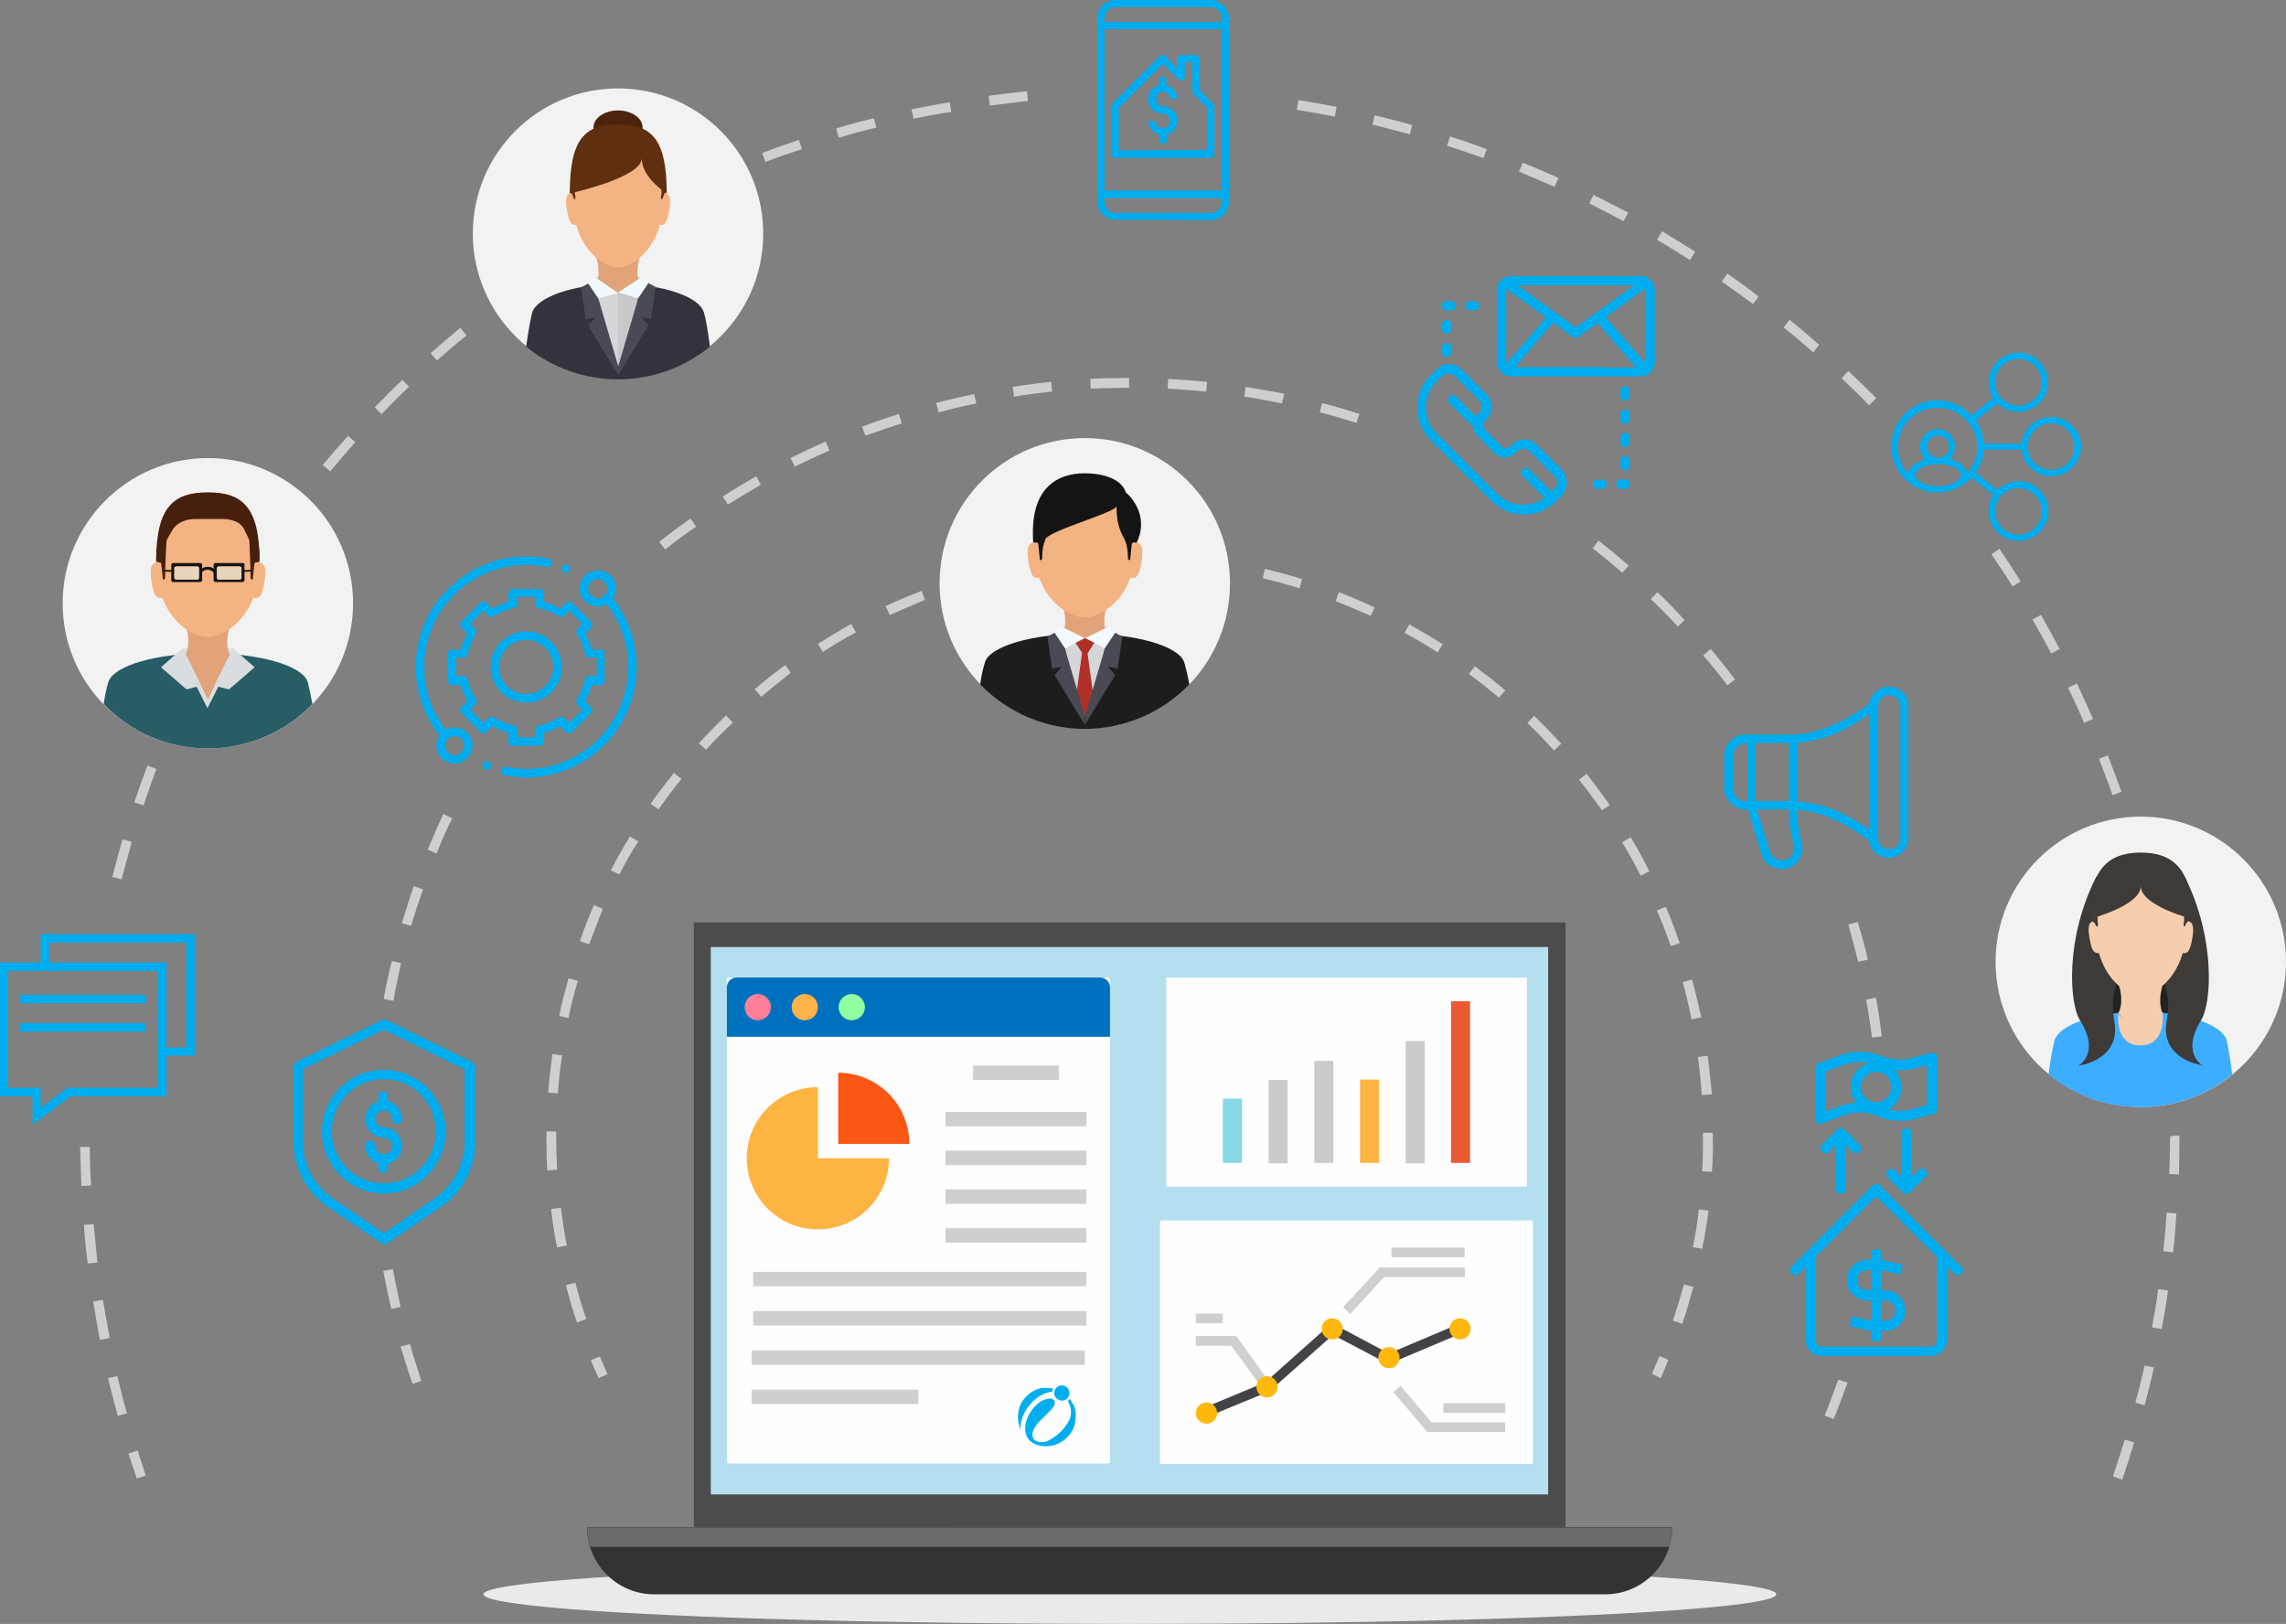<?xml version="1.0" encoding="utf-8"?>
<!-- Generator: Adobe Illustrator 24.0.2, SVG Export Plug-In . SVG Version: 6.00 Build 0)  -->
<svg version="1.1" id="Layer_1" xmlns="http://www.w3.org/2000/svg" xmlns:xlink="http://www.w3.org/1999/xlink" x="0px" y="0px"
	 viewBox="0 0 540 383.6" style="enable-background:new 0 0 540 383.6;" xml:space="preserve">
<rect x="0" y="0" width="540" height="383.6" fill="#808080" stroke="none"/>
<style type="text/css">
	.st0{fill:#EAEAEA;}
	.st1{fill:#333333;}
	.st2{fill:#CFCFCF;}
	.st3{fill:#4C4C4C;}
	.st4{fill:#B3DFEF;}
	.st5{fill:#6B6B6B;}
	.st6{fill:#FFFEFF;}
	.st7{fill:#0071BE;}
	.st8{fill:#FF8097;}
	.st9{fill:#FFB34A;}
	.st10{fill:#90FFA0;}
	.st11{fill:#FDB442;}
	.st12{fill:#FA5614;}
	.st13{fill:#88D7E5;}
	.st14{fill:#CBCBCB;}
	.st15{fill:#EA5A32;}
	.st16{fill:#444246;}
	.st17{fill:#FFB80B;}
	.st18{fill:#00AEEF;}
	.st19{fill:#F2F2F2;}
	.st20{fill:#232221;}
	.st21{fill:#3DADFF;}
	.st22{fill:#F6CEAE;}
	.st23{fill:#3D3A38;}
	.st24{fill:#1D1D1E;}
	.st25{fill:#D4D6D8;}
	.st26{fill:#E2A379;}
	.st27{fill:#F3FAFF;}
	.st28{fill:#B03028;}
	.st29{fill:#4A4A54;}
	.st30{fill:#F4B382;}
	.st31{fill:#141414;}
	.st32{fill:#33333B;}
	.st33{fill:#7F3E09;}
	.st34{fill:#4C230C;}
	.st35{fill:#602F0F;}
	.st36{fill:#C7C8C9;}
	.st37{fill:#295D66;}
	.st38{fill:#DADDE0;}
	.st39{fill:#DEE0E2;}
	.st40{fill:#47200D;}
	.st41{fill:#191919;}
	.st42{fill:#E8D3BB;}
	.st43{fill:#FFFFFF;}
</style>
<ellipse id="Ellipse_303" class="st0" cx="266.9" cy="376.6" rx="152.7" ry="7"/>
<path class="st1" d="M379.2,376.6H154.5c-8.7,0-15.8-7.1-15.8-15.8v0H395v0C395,369.6,387.9,376.6,379.2,376.6z"/>
<g id="Group_533" transform="translate(753.09 476.984)">
	<g id="Group_530" transform="translate(261.122 186.033)">
		<path id="Path_1620" class="st2" d="M-621.9-337.5l-2.1-1c0.6-1.4,1.2-2.8,1.8-4.2l2.1,0.9C-620.7-340.3-621.3-338.9-621.9-337.5z
			"/>
	</g>
	<g id="Group_531">
		<path id="Path_1621" class="st2" d="M-355.7-164.3l-2.2-0.7c0.9-2.8,1.8-5.7,2.6-8.6l2.2,0.6
			C-353.9-170.1-354.7-167.1-355.7-164.3z M-616.8-164.6c-1-2.9-1.9-5.9-2.6-8.8l2.2-0.6c0.8,2.9,1.6,5.8,2.6,8.6L-616.8-164.6z
			 M-351-182l-2.2-0.4c0.6-2.9,1.1-5.9,1.4-8.9l2.3,0.3C-349.9-188-350.4-185-351-182L-351-182z M-621.5-182.3c-0.6-3-1.1-6-1.4-9.1
			l2.3-0.3c0.4,3,0.8,6,1.4,8.9L-621.5-182.3z M-348.7-200.2l-2.3-0.1c0.2-2.7,0.2-5.5,0.2-8.3v-0.8h2.3v0.8
			C-348.4-205.8-348.5-202.9-348.7-200.2L-348.7-200.2z M-623.8-200.5c-0.2-2.6-0.2-5.3-0.2-8v-1.2l2.3,0v1.1c0,2.6,0.1,5.3,0.2,7.9
			L-623.8-200.5z M-351.1-218.3c-0.2-3-0.5-6-0.9-9l2.3-0.3c0.4,3,0.7,6.1,1,9.1L-351.1-218.3z M-621.3-218.7l-2.3-0.2
			c0.2-3,0.6-6.1,1-9.1l2.3,0.3C-620.8-224.7-621.1-221.6-621.3-218.7L-621.3-218.7z M-353.5-236.2c-0.6-2.9-1.3-5.9-2.1-8.8
			l2.2-0.6c0.8,2.9,1.5,5.9,2.2,8.9L-353.5-236.2z M-618.8-236.5l-2.2-0.5c0.6-3,1.4-6,2.2-8.9l2.2,0.6
			C-617.5-242.4-618.2-239.4-618.8-236.5L-618.8-236.5z M-358.4-253.5c-1-2.8-2.1-5.7-3.3-8.4l2.1-0.9c1.2,2.8,2.3,5.7,3.3,8.6
			L-358.4-253.5z M-613.9-253.9l-2.2-0.8c1-2.9,2.1-5.7,3.3-8.5l2.1,0.9C-611.8-259.5-612.9-256.7-613.9-253.9L-613.9-253.9z
			 M-365.5-270.1c-1.4-2.7-2.8-5.3-4.4-7.9l2-1.2c1.6,2.6,3.1,5.3,4.4,8L-365.5-270.1z M-606.8-270.4l-2-1c1.4-2.7,2.9-5.4,4.5-8
			l2,1.2C-604-275.7-605.4-273.1-606.8-270.4L-606.8-270.4z M-374.7-285.6c-1.7-2.4-3.5-4.9-5.4-7.2l1.8-1.4
			c1.9,2.4,3.7,4.9,5.5,7.4L-374.7-285.6z M-597.5-285.8l-1.9-1.3c1.7-2.5,3.6-4.9,5.5-7.3l1.8,1.4
			C-594-290.7-595.8-288.3-597.5-285.8L-597.5-285.8z M-386-299.7c-2-2.2-4.1-4.4-6.3-6.5l1.6-1.7c2.2,2.1,4.3,4.3,6.4,6.6
			L-386-299.7z M-586.3-299.9l-1.7-1.5c2-2.2,4.2-4.4,6.4-6.6l1.6,1.7C-582.1-304.3-584.3-302.1-586.3-299.9z M-399-312.2
			c-2.3-1.9-4.7-3.8-7.1-5.6l1.4-1.8c2.4,1.8,4.9,3.7,7.2,5.7L-399-312.2z M-573.3-312.4l-1.5-1.8c2.3-2,4.8-3.9,7.2-5.7l1.3,1.8
			C-568.6-316.2-571-314.3-573.3-312.4L-573.3-312.4z M-413.5-322.9c-2.5-1.6-5.2-3.2-7.8-4.6l1.1-2c2.6,1.5,5.3,3,7.9,4.7
			L-413.5-322.9z M-558.7-323l-1.2-1.9c2.6-1.6,5.2-3.2,7.9-4.7l1.1,2C-553.6-326.2-556.2-324.6-558.7-323L-558.7-323z
			 M-429.3-331.5c-2.7-1.2-5.5-2.4-8.3-3.5l0.8-2.1c2.8,1.1,5.7,2.3,8.4,3.6L-429.3-331.5z M-542.9-331.7l-1-2.1
			c2.8-1.3,5.6-2.5,8.5-3.6l0.8,2.1C-537.4-334.1-540.2-332.9-542.9-331.7L-542.9-331.7z M-446.1-338c-2.9-0.9-5.8-1.7-8.7-2.4
			l0.5-2.2c3,0.7,5.9,1.5,8.8,2.4L-446.1-338z"/>
	</g>
	<g id="Group_532" transform="translate(10.507 186.028)">
		<path id="Path_1622" class="st2" d="M-622.2-337.5c-0.6-1.4-1.3-2.8-1.8-4.2l2.1-0.9c0.6,1.4,1.2,2.8,1.8,4.2L-622.2-337.5z"/>
	</g>
</g>
<g id="Group_534" transform="translate(714.532 431.896)">
	<path id="Path_1623" class="st2" d="M-281.4-96.7l-2.1-0.8c1.1-2.8,2.2-5.7,3.2-8.5l2.2,0.7C-279.2-102.4-280.2-99.5-281.4-96.7z
		 M-617.1-105c-1-2.9-1.9-5.8-2.8-8.8l2.2-0.6c0.8,2.9,1.8,5.8,2.7,8.7L-617.1-105z M-622.1-122.7c-0.7-2.9-1.3-6-1.9-9l2.3-0.4
		c0.5,3,1.2,6,1.8,8.9L-622.1-122.7z M-272.3-186.8c-0.4-3-0.9-6-1.4-9l2.3-0.4c0.6,3,1,6.1,1.4,9.1L-272.3-186.8z M-621.6-195.5
		l-2.3-0.4c0.5-3,1.2-6,1.9-9l2.2,0.5C-620.4-201.5-621.1-198.5-621.6-195.5z M-275.6-204.7c-0.7-2.9-1.5-5.9-2.3-8.8l2.2-0.6
		c0.9,2.9,1.7,5.9,2.4,8.9L-275.6-204.7z M-617.4-213.2l-2.2-0.6c0.9-2.9,1.8-5.9,2.8-8.8l2.2,0.8C-615.6-219-616.6-216-617.4-213.2
		L-617.4-213.2z M-611.4-230.3l-2.1-0.9c1.2-2.8,2.4-5.7,3.7-8.4l2.1,1C-609.1-235.9-610.3-233.1-611.4-230.3L-611.4-230.3z
		 M-306.5-270c-1.8-2.4-3.7-4.8-5.7-7.1l1.8-1.5c2,2.4,3.9,4.8,5.7,7.2L-306.5-270z M-318.2-283.9c-2-2.2-4.2-4.4-6.4-6.5l1.6-1.6
		c2.2,2.1,4.4,4.3,6.4,6.6L-318.2-283.9z M-331.3-296.6c-2.3-2-4.6-3.9-7-5.8l1.4-1.8c2.4,1.9,4.8,3.9,7.1,5.9L-331.3-296.6z
		 M-557.4-302.1l-1.4-1.8c2.4-1.9,4.9-3.8,7.4-5.5l1.3,1.9C-552.6-305.8-555-304-557.4-302.1L-557.4-302.1z M-542.6-312.7l-1.2-1.9
		c2.6-1.7,5.3-3.3,7.9-4.8l1.1,2C-537.4-315.9-540-314.3-542.6-312.7z M-526.8-321.7l-1-2c2.8-1.4,5.6-2.7,8.3-3.9l0.9,2.1
		C-521.3-324.3-524-323-526.8-321.7L-526.8-321.7z M-510.1-329l-0.8-2.1c2.9-1.1,5.8-2.1,8.7-3l0.7,2.2
		C-504.3-331-507.2-330-510.1-329L-510.1-329z M-394.1-332c-2.9-0.9-5.8-1.8-8.7-2.5l0.6-2.2c3,0.8,5.9,1.6,8.8,2.6L-394.1-332z
		 M-492.8-334.5l-0.6-2.2c3-0.8,6-1.5,9-2.1l0.5,2.2C-486.9-336-489.8-335.3-492.8-334.5L-492.8-334.5z M-411.7-336.6
		c-3-0.6-6-1.2-8.9-1.6l0.3-2.3c3,0.5,6.1,1,9.1,1.6L-411.7-336.6z M-475-338.2l-0.3-2.3c3.1-0.5,6.1-0.9,9.1-1.2l0.2,2.3
		C-468.9-339.1-472-338.7-475-338.2L-475-338.2z M-429.6-339.4c-3-0.3-6-0.5-9.1-0.7l0.1-2.3c3.1,0.2,6.1,0.4,9.2,0.7L-429.6-339.4z
		 M-456.9-340.1l-0.1-2.3c3.1-0.2,6.2-0.2,9.2-0.2v2.3C-450.8-340.3-453.9-340.2-456.9-340.1L-456.9-340.1z"/>
</g>
<g id="Group_535" transform="translate(642.92 364.238)">
	<path id="Path_1624" class="st2" d="M-141.6-14.7l-2.2-0.8c1-2.9,1.9-5.8,2.8-8.7l2.2,0.7C-139.7-20.5-140.6-17.6-141.6-14.7z
		 M-610.6-15c-0.7-2-1.3-3.9-2-5.9l2.2-0.7c0.6,2,1.3,3.9,1.9,5.9L-610.6-15z M-615.1-29.8c-0.8-3-1.6-5.9-2.3-8.9l2.2-0.5
		c0.7,3,1.4,5.9,2.3,8.8L-615.1-29.8z M-136.3-32.3l-2.2-0.6c0.8-2.9,1.5-5.9,2.2-8.8l2.2,0.5C-134.8-38.3-135.5-35.3-136.3-32.3
		L-136.3-32.3z M-619.3-47.7c-0.6-3-1.1-6-1.6-9.1l2.3-0.4c0.5,3,1,6,1.6,9L-619.3-47.7z M-132.3-50.3l-2.3-0.4c0.6-3,1.1-6,1.5-9
		l2.3,0.3C-131.2-56.3-131.7-53.3-132.3-50.3L-132.3-50.3z M-622.2-65.8c-0.4-3-0.7-6.1-0.9-9.1l2.3-0.2c0.3,3,0.6,6.1,0.9,9.1
		L-622.2-65.8z M-129.6-68.4l-2.3-0.3c0.3-3,0.6-6,0.8-9.1l2.3,0.2C-129-74.5-129.2-71.5-129.6-68.4L-129.6-68.4z M-623.7-84.1
		c-0.1-3-0.2-6.1-0.3-9.2l2.3,0c0,3.1,0.1,6.1,0.3,9.1L-623.7-84.1z M-128.2-86.8l-2.3-0.1c0.1-3,0.2-5.9,0.2-8.9l1.1-0.2h1.1
		C-128.1-92.8-128.1-89.8-128.2-86.8L-128.2-86.8z M-130.5-105.1c-0.1-3-0.3-6.1-0.5-9.1l2.3-0.2c0.2,3,0.4,6.1,0.5,9.2
		L-130.5-105.1z M-131.9-123.2c-0.3-3-0.7-6-1.2-9l2.3-0.3c0.4,3,0.8,6.1,1.2,9.1L-131.9-123.2z M-134.6-141.2c-0.6-3-1.2-6-1.8-8.9
		l2.2-0.5c0.7,3,1.3,6,1.9,9L-134.6-141.2z M-614.2-156.5l-2.2-0.6c0.8-3,1.6-5.9,2.4-8.9l2.2,0.6
		C-612.6-162.4-613.4-159.4-614.2-156.5L-614.2-156.5z M-138.6-159c-0.8-2.9-1.6-5.9-2.5-8.8l2.2-0.7c0.9,2.9,1.7,5.9,2.5,8.8
		L-138.6-159z M-609-174l-2.2-0.7c1-2.9,2-5.8,3.1-8.7l2.1,0.8C-607-179.7-608.1-176.8-609-174z M-143.9-176.4
		c-1-2.9-2.1-5.7-3.2-8.6l2.1-0.8c1.1,2.9,2.2,5.7,3.2,8.6L-143.9-176.4z M-602.6-191l-2.1-0.9c1.2-2.8,2.4-5.6,3.7-8.4l2.1,1
		C-600.2-196.5-601.4-193.8-602.6-191z M-150.6-193.5c-1.2-2.8-2.5-5.6-3.8-8.3l2.1-1c1.3,2.8,2.6,5.6,3.8,8.4L-150.6-193.5z
		 M-594.9-207.4l-2-1c1.4-2.7,2.8-5.4,4.3-8.1l2,1.1C-592.1-212.8-593.6-210.1-594.9-207.4z M-158.4-209.9c-1.4-2.7-2.9-5.4-4.4-8
		l2-1.1c1.5,2.7,3,5.3,4.4,8.1L-158.4-209.9z M-586.1-223.3l-2-1.2c1.6-2.6,3.2-5.2,4.9-7.8l1.9,1.3
		C-582.9-228.5-584.5-225.9-586.1-223.3z M-167.5-225.7c-1.6-2.6-3.3-5.1-5-7.6l1.9-1.3c1.7,2.5,3.4,5.1,5,7.7L-167.5-225.7z
		 M-576.1-238.5l-1.9-1.3c1.8-2.5,3.6-4.9,5.5-7.4l1.8,1.4C-572.5-243.4-574.3-241-576.1-238.5z M-564.9-252.9l-1.8-1.5
		c2-2.4,4-4.7,6-6.9l1.7,1.5C-561-257.5-563-255.2-564.9-252.9L-564.9-252.9z M-552.8-266.4l-1.6-1.6c2.1-2.2,4.3-4.4,6.5-6.5
		l1.6,1.6C-548.5-270.8-550.7-268.6-552.8-266.4L-552.8-266.4z M-201.4-268.5c-2.1-2.2-4.3-4.3-6.5-6.4l1.6-1.7
		c2.2,2.1,4.4,4.2,6.6,6.4L-201.4-268.5z M-539.7-279.1l-1.5-1.7c2.3-2,4.6-4,7-6l1.5,1.8C-535.1-283.1-537.4-281.1-539.7-279.1
		L-539.7-279.1z M-214.6-281c-2.3-2-4.6-4-7-5.9l1.4-1.8c2.4,1.9,4.7,3.9,7,5.9L-214.6-281z M-525.6-290.7l-1.4-1.8
		c2.4-1.9,4.9-3.7,7.4-5.5l1.3,1.9C-520.8-294.4-523.2-292.5-525.6-290.7z M-228.8-292.4c-2.4-1.8-4.9-3.6-7.4-5.3l1.3-1.9
		c2.5,1.7,5,3.5,7.4,5.4L-228.8-292.4z M-510.8-301.3l-1.3-1.9c2.6-1.7,5.2-3.3,7.8-4.9l1.2,2C-505.7-304.6-508.2-302.9-510.8-301.3
		L-510.8-301.3z M-243.7-302.8c-2.5-1.6-5.1-3.2-7.8-4.8l1.2-2c2.6,1.6,5.3,3.2,7.8,4.8L-243.7-302.8z M-495.2-310.7l-1.1-2
		c2.7-1.5,5.4-2.9,8.1-4.3l1,2C-489.8-313.6-492.5-312.2-495.2-310.7L-495.2-310.7z M-259.4-312c-2.7-1.4-5.3-2.8-8.1-4.2l1-2
		c2.8,1.4,5.5,2.8,8.2,4.2L-259.4-312z M-478.9-319l-1-2.1c2.8-1.3,5.6-2.5,8.4-3.7l0.9,2.1C-473.4-321.5-476.2-320.2-478.9-319
		L-478.9-319z M-275.7-320.1c-2.8-1.2-5.5-2.4-8.4-3.6l0.9-2.1c2.8,1.1,5.6,2.3,8.4,3.6L-275.7-320.1z M-462.1-326l-0.8-2.1
		c2.9-1.1,5.8-2.1,8.7-3.1l0.7,2.2C-456.3-328.1-459.2-327.1-462.1-326L-462.1-326z M-292.5-326.9c-2.9-1-5.7-2-8.6-2.9l0.7-2.2
		c2.9,0.9,5.8,1.9,8.7,3L-292.5-326.9z M-444.8-331.7l-0.6-2.2c2.9-0.9,5.9-1.7,8.9-2.4l0.6,2.2
		C-438.9-333.4-441.8-332.6-444.8-331.7L-444.8-331.7z M-309.9-332.5c-2.9-0.8-5.9-1.6-8.8-2.3l0.5-2.2c3,0.7,6,1.5,8.9,2.3
		L-309.9-332.5z M-427.1-336.2l-0.5-2.2c3-0.6,6-1.2,9-1.7l0.4,2.3C-421.1-337.4-424.1-336.8-427.1-336.2L-427.1-336.2z
		 M-327.6-336.7c-3-0.6-6-1.1-9-1.6l0.4-2.3c3,0.5,6,1,9,1.6L-327.6-336.7z M-409.1-339.3l-0.3-2.3c3-0.4,6.1-0.8,9.1-1.1l0.2,2.3
		C-403.1-340-406.1-339.7-409.1-339.3L-409.1-339.3z"/>
</g>
<rect id="Rectangle_332" x="163.9" y="217.9" class="st3" width="205.9" height="142.9"/>
<rect id="Rectangle_333" x="167.9" y="223.7" class="st4" width="197.8" height="129.3"/>
<path id="Path_1625" class="st5" d="M139.5,365.4h254.8c0.5-1.5,0.7-3,0.7-4.5H138.7C138.8,362.4,139,363.9,139.5,365.4z"/>
<path id="Rectangle_335" class="st6" d="M172.2,230.9h89.5c0.3,0,0.5,0.2,0.5,0.5v113.8c0,0.3-0.2,0.5-0.5,0.5h-89.5
	c-0.3,0-0.5-0.2-0.5-0.5V231.4C171.6,231.1,171.9,230.9,172.2,230.9z"/>
<path id="Rectangle_336" class="st6" d="M275.8,230.9h84.6c0.2,0,0.3,0.1,0.3,0.3V280c0,0.2-0.1,0.3-0.3,0.3h-84.6
	c-0.2,0-0.3-0.1-0.3-0.3v-48.8C275.4,231,275.6,230.9,275.8,230.9z"/>
<path id="Rectangle_337" class="st6" d="M274.4,288.3h87.3c0.2,0,0.4,0.2,0.4,0.4v56.7c0,0.2-0.2,0.4-0.4,0.4h-87.3
	c-0.2,0-0.4-0.2-0.4-0.4v-56.7C274,288.5,274.2,288.3,274.4,288.3z"/>
<path id="Path_1626" class="st7" d="M262.2,244.9v-11.7c0-1.3-1.1-2.3-2.3-2.3H174c-1.3,0-2.3,1.1-2.3,2.3v11.7L262.2,244.9z"/>
<circle id="Ellipse_304" class="st8" cx="179" cy="237.9" r="3.1"/>
<circle id="Ellipse_305" class="st9" cx="190.1" cy="237.9" r="3.1"/>
<circle id="Ellipse_306" class="st10" cx="201.2" cy="237.9" r="3.1"/>
<path id="Path_1627" class="st11" d="M193.2,256.8c-9.3,0-16.8,7.5-16.8,16.8c0,9.3,7.5,16.8,16.8,16.8c9.3,0,16.8-7.5,16.8-16.8
	l0,0h-16.8V256.8z"/>
<path id="Path_1628" class="st12" d="M198,253.4v16.8h16.8C214.8,260.9,207.3,253.4,198,253.4C198.1,253.4,198,253.4,198,253.4z"/>
<g id="Group_536" transform="translate(853.861 594.297)">
	<rect id="Rectangle_338" x="-624" y="-342.6" class="st2" width="20.3" height="3.4"/>
</g>
<g id="Group_537" transform="translate(847.336 605.26)">
	<rect id="Rectangle_339" x="-624" y="-342.6" class="st2" width="33.3" height="3.4"/>
</g>
<g id="Group_538" transform="translate(847.336 614.412)">
	<rect id="Rectangle_340" x="-624" y="-342.6" class="st2" width="33.3" height="3.4"/>
</g>
<g id="Group_539" transform="translate(847.336 623.564)">
	<rect id="Rectangle_341" x="-624" y="-342.6" class="st2" width="33.3" height="3.4"/>
</g>
<g id="Group_540" transform="translate(847.336 632.716)">
	<rect id="Rectangle_342" x="-624" y="-342.6" class="st2" width="33.3" height="3.4"/>
</g>
<g id="Group_541" transform="translate(801.919 643.035)">
	<rect id="Rectangle_343" x="-624" y="-342.6" class="st2" width="78.7" height="3.4"/>
</g>
<g id="Group_542" transform="translate(801.919 652.308)">
	<rect id="Rectangle_344" x="-624" y="-342.6" class="st2" width="78.7" height="3.4"/>
</g>
<g id="Group_543" transform="translate(801.553 661.585)">
	<rect id="Rectangle_345" x="-624" y="-342.6" class="st2" width="78.7" height="3.4"/>
</g>
<g id="Group_544" transform="translate(801.553 670.858)">
	<rect id="Rectangle_346" x="-624" y="-342.6" class="st2" width="39.4" height="3.4"/>
</g>
<g id="Group_545" transform="translate(912.864 579.104)">
	<rect id="Rectangle_347" x="-624" y="-319.6" class="st13" width="4.5" height="15.2"/>
	<rect id="Rectangle_348" x="-613.2" y="-324" class="st14" width="4.5" height="19.7"/>
	<rect id="Rectangle_349" x="-602.4" y="-328.5" class="st14" width="4.5" height="24.1"/>
	<rect id="Rectangle_350" x="-591.6" y="-324.1" class="st11" width="4.5" height="19.7"/>
	<rect id="Rectangle_351" x="-580.8" y="-333.2" class="st14" width="4.5" height="28.9"/>
	<rect id="Rectangle_352" x="-570.1" y="-342.6" class="st15" width="4.5" height="38.2"/>
</g>
<g id="Group_546" transform="translate(907.983 655.123)">
	<path id="Path_1629" class="st16" d="M-623.1-320.3l-0.9-2.1l14.9-6.2l15.7-14l13.5,7.2l16.3-6.9l0.9,2.1l-17.3,7.3l-13.1-6.9
		l-15,13.3L-623.1-320.3z"/>
</g>
<circle id="Ellipse_307" class="st17" cx="285" cy="333.8" r="2.5"/>
<circle id="Ellipse_308" class="st17" cx="314.7" cy="313.9" r="2.5"/>
<circle id="Ellipse_309" class="st17" cx="328.1" cy="320.7" r="2.5"/>
<circle id="Ellipse_310" class="st17" cx="344.9" cy="313.9" r="2.5"/>
<g id="Group_547" transform="translate(906.468 652.88)">
	<rect id="Rectangle_353" x="-624" y="-342.6" class="st2" width="6.4" height="2.3"/>
</g>
<g id="Group_548" transform="translate(952.685 637.279)">
	<rect id="Rectangle_354" x="-624" y="-342.6" class="st2" width="17.3" height="2.3"/>
</g>
<g id="Group_549" transform="translate(906.468 658.211)">
	<path id="Path_1630" class="st2" d="M-608.1-330l-7.5-10.3h-8.4v-2.3h9.6l8.1,11.3L-608.1-330z"/>
</g>
<g id="Group_550" transform="translate(941.232 642.096)">
	<path id="Path_1631" class="st2" d="M-622.3-331.7l-1.7-1.6l8.7-9.4h20.1v2.3h-19.1L-622.3-331.7z"/>
</g>
<g id="Group_551" transform="translate(964.952 674.058)">
	<rect id="Rectangle_355" x="-624" y="-342.6" class="st2" width="14.6" height="2.3"/>
</g>
<g id="Group_552" transform="translate(953.146 669.955)">
	<path id="Path_1632" class="st2" d="M-597.6-331.7H-616l-8-9.4l1.7-1.5l7.3,8.6h17.4L-597.6-331.7z"/>
</g>
<circle id="Ellipse_311" class="st17" cx="299.3" cy="327.6" r="2.5"/>
<g id="Group_553" transform="translate(864.332 669.551)">
	<circle id="Ellipse_1" class="st18" cx="-613.5" cy="-340.5" r="1.8"/>
	<path id="Path_95" class="st18" d="M-617.1-341.7c0.5,0,1,0,1.5,0.2v0c-0.1,0.3-0.1,0.5-0.2,0.7c-3.3,0.3-6,3.4-6.9,5.8
		c-0.2,0.6-0.4,1.2-0.5,1.8c0,0.4-0.1,0.9-0.1,1.3l-0.2-0.6c-0.4-1.2-0.5-2.5-0.2-3.8c0.2-1.3,0.9-2.5,1.8-3.4
		c0.6-0.6,1.3-1.1,2.1-1.5c0.4-0.2,0.8-0.3,1.2-0.4C-618.2-341.7-617.7-341.7-617.1-341.7L-617.1-341.7z"/>
	<path id="Path_96" class="st18" d="M-616.4-339.2c1.5,0,1.6,1.3,0.5,2.5c-1,1-1.7,1.8-2.4,2.4c-0.7,0.7-1.3,1.4-1.8,2.3
		c-0.5,1-0.5,2.2,0.4,2.8c1.1,0.5,2.3,0.4,3.3-0.2c2-1.1,3.7-2.8,4.7-4.8c0.6-1.4,0.4-3.1-0.4-4.4l0.5-0.5c0.3,0.5,0.6,1,0.9,1.5
		c0.4,0.8,0.5,1.6,0.5,2.4c0,1-0.2,2.1-0.6,3.1c-1.5,3.3-5.3,5-8.7,3.8c-2.6-0.9-3.3-3.5-2.1-6.4c0.7-1.6,1.8-3,3.3-3.9
		C-617.7-338.9-617.1-339.1-616.4-339.2z"/>
</g>
<g id="Group_554" transform="translate(693.253 583.326)">
	<path id="Path_1633" class="st18" d="M-581.8-332.5l-20.2-9.9c-0.3-0.2-0.7-0.2-1,0l-20.2,9.9c-0.4,0.2-0.7,0.6-0.7,1v19
		c0.3,5.4,3,10.4,7.3,13.7l13.5,9.2c0.4,0.3,0.9,0.3,1.3,0l13.5-9.2c4.3-3.3,7-8.3,7.3-13.7v-18.9
		C-581.2-331.9-581.4-332.3-581.8-332.5z M-583.5-312.6c-0.3,4.6-2.6,8.9-6.3,11.8l-12.8,8.8l-12.8-8.8c-3.7-2.9-6-7.1-6.3-11.8
		v-18.2l19.1-9.3l19.1,9.4L-583.5-312.6z"/>
	<path id="Path_1634" class="st18" d="M-617.2-316c0,8.1,6.6,14.6,14.6,14.6c8.1,0,14.6-6.6,14.6-14.6c0-8.1-6.6-14.6-14.6-14.6l0,0
		C-610.7-330.7-617.2-324.1-617.2-316z M-602.6-328.4c6.8,0,12.3,5.5,12.3,12.3c0,6.8-5.5,12.3-12.3,12.3c-6.8,0-12.3-5.5-12.3-12.3
		c0,0,0,0,0,0C-614.9-322.8-609.4-328.4-602.6-328.4L-602.6-328.4z"/>
	<path id="Path_1635" class="st18" d="M-602.6-310.7c-1.1,0-2-0.9-2-2c0,0,0,0,0,0c0-0.6-0.5-1.2-1.2-1.2c-0.6,0-1.2,0.5-1.2,1.2
		c0,1.9,1.2,3.6,3.1,4.2v1c0,0.6,0.5,1.2,1.1,1.2s1.2-0.5,1.2-1.1c0,0,0,0,0-0.1v-0.9c2.3-0.6,3.7-2.9,3.2-5.3
		c-0.5-1.9-2.2-3.3-4.2-3.3c-1.1,0-2-0.9-2-2c0-1.1,0.9-2,2-2c1.1,0,2,0.9,2,2c0,0.6,0.5,1.2,1.1,1.2s1.2-0.5,1.2-1.1c0,0,0,0,0-0.1
		c0-2-1.4-3.7-3.3-4.2v-1.1c0-0.6-0.5-1.2-1.1-1.2s-1.2,0.5-1.2,1.1c0,0,0,0,0,0.1v1.2c-2.3,0.7-3.6,3.1-2.9,5.4
		c0.6,1.8,2.2,3.1,4.2,3.1c1.1,0,2,0.9,2,2C-600.5-311.6-601.4-310.7-602.6-310.7L-602.6-310.7z"/>
</g>
<g id="Group_564" transform="translate(623.998 563.267)">
	<g id="Group_557">
		<g id="Group_556">
			<g id="Group_555">
				<path id="Path_1636" class="st18" d="M-614.4-342.6v6.7h-9.6v31.6h7.7v6.7l9-6.7h22.6v-9.6h6.7v-28.7H-614.4z M-608.1-306.3
					l-6.3,4.7v-4.7h-7.7v-27.6h35.3v27.6H-608.1z M-580-315.8h-4.7v-20.1h-27.7v-4.7h32.4V-315.8z"/>
			</g>
		</g>
	</g>
	<g id="Group_560" transform="translate(4.815 14.329)">
		<g id="Group_559">
			<g id="Group_558">
				<rect id="Rectangle_356" x="-624" y="-342.6" class="st18" width="29.6" height="2"/>
			</g>
		</g>
	</g>
	<g id="Group_563" transform="translate(4.815 21.02)">
		<g id="Group_562">
			<g id="Group_561">
				<rect id="Rectangle_357" x="-624" y="-342.6" class="st18" width="29.6" height="2"/>
			</g>
		</g>
	</g>
</g>
<path id="Path_1637" class="st18" d="M446.2,162.2c-2.3,0-4.3,1.7-4.6,4c-1.8,1.4-10.2,7.3-18,7.3h-11.3c-2.7,0-5,2.2-5,5v7.7
	c0,2.7,2.2,4.9,4.9,5h0.7l3.2,10.6c0.8,2.6,3.6,4.1,6.2,3.3c2.5-0.8,4-3.4,3.3-6c-0.7-2.5-1-5.1-1.1-7.8c7.9,0.4,15.3,6,17,7.3
	c0.3,2.5,2.6,4.3,5.2,4c2.3-0.3,4.1-2.3,4.1-4.6v-31.1C450.9,164.3,448.8,162.2,446.2,162.2C446.2,162.2,446.2,162.2,446.2,162.2
	L446.2,162.2z M422.6,189.2h-7.9v-13.7h7.9L422.6,189.2z M409.4,186.3v-7.7c0-1.6,1.3-3,2.9-3h0.5v13.7h-0.4
	C410.7,189.2,409.4,187.9,409.4,186.3L409.4,186.3z M421.9,203.1c-1.5,0.5-3.2-0.3-3.8-1.8c0,0,0-0.1,0-0.1l-3.1-10h7.6
	c0,2.8,0.4,5.6,1.1,8.3C424.2,201.1,423.4,202.6,421.9,203.1L421.9,203.1z M424.6,189.3v-13.8c4.4-0.4,8.7-1.8,12.5-4
	c1.5-0.8,3-1.8,4.5-2.8V196c-1.4-1-2.8-1.9-4.3-2.7C433.4,191,429.1,189.7,424.6,189.3L424.6,189.3z M448.9,198
	c0,1.5-1.2,2.6-2.7,2.6c-1.5,0-2.6-1.2-2.6-2.6v-31.1c0-1.5,1.2-2.6,2.6-2.7c1.5,0,2.6,1.2,2.7,2.6c0,0,0,0,0,0V198z"/>
<path id="Path_1638" class="st19" d="M505.7,192.9c-19,0-34.3,15.4-34.3,34.3c0,19,15.4,34.3,34.3,34.3c19,0,34.3-15.4,34.3-34.3
	c0,0,0,0,0,0C540,208.3,524.6,192.9,505.7,192.9z"/>
<rect id="Rectangle_358" x="495.2" y="219.7" class="st20" width="20.8" height="29.7"/>
<path id="Path_1639" class="st21" d="M526,245.8c-1-3.8-9.7-6.8-20.4-6.8c-10.7,0-19.2,3.1-20.3,6.8c-0.4,1.7-1,4.9-1.4,8
	c12.6,10.3,30.8,10.3,43.4,0C526.9,250.7,526.4,247.5,526,245.8z"/>
<path id="Path_1640" class="st22" d="M511.1,231.9h-10.8c1.7,5.1,0.1,7.4,0.1,7.4l3.7,0.8h3l3.7-0.8
	C510.9,239.3,509.4,237,511.1,231.9z"/>
<g id="Group_566" transform="translate(1113.537 549.603)">
	<g id="Group_565">
		<path id="Path_1641" class="st23" d="M-601-332.5l-17.3-10.1c-7.5,14.7-6.4,30.1-3.9,34c5,8-0.5,10.8-0.5,10.8l0.3-0.1
			c0,0,10-1.3,8.3-10.5C-614.9-312.9-615.4-322.1-601-332.5z"/>
		<path id="Path_1642" class="st23" d="M-593.6-308.6c2.5-4,3.5-19.3-3.9-34l-17.3,10.1c14.4,10.4,13.9,19.6,13.1,24
			c-1.7,9.2,8.3,10.5,8.3,10.5l0.3,0.1C-593.1-297.8-598.5-300.6-593.6-308.6z"/>
	</g>
</g>
<path id="Path_1643" class="st22" d="M505.7,201.4c-6.1,0-11,2.9-11,15.7c-0.1,3.5,0.6,7.1,1.9,10.3c2.5,5.8,7,7.8,9.1,7.8
	s6.5-2,9.1-7.8c1.4-3.3,2-6.8,1.9-10.3C516.7,204.3,511.8,201.4,505.7,201.4z"/>
<g id="Group_568" transform="translate(1124.391 579.338)">
	<g id="Group_567">
		<path id="Path_1644" class="st22" d="M-613.5-340c0,0-1.2,2.4-5.3,2.4s-5.2-2.4-5.2-2.4s-1,7.6,5.2,7.6S-613.5-340-613.5-340z"/>
		<path id="Path_1645" class="st22" d="M-618.7-342.6l-5.2,2.5c0,0,2.3,3.9,5.2,3.9s5.3-3.9,5.3-3.9L-618.7-342.6z"/>
	</g>
</g>
<path id="Path_1646" class="st23" d="M505.7,201.4L505.7,201.4c-6.7,0-12.2,2.9-12.2,15.7c0,0,12.2-3.1,12.2-7.8
	c0,4.7,12.2,7.8,12.2,7.8C517.9,204.3,512.4,201.4,505.7,201.4z"/>
<g id="Group_570" transform="translate(1117.379 560.105)">
	<g id="Group_569">
		<path id="Path_1647" class="st22" d="M-622.5-342.6c-1.1,0.2-1.9,0.6-1.3,4.1s1.3,3.6,2.4,3.5L-622.5-342.6z"/>
		<path id="Path_1648" class="st22" d="M-600.8-342.6l-1.1,7.6c1.1,0.2,1.8,0,2.4-3.5S-599.8-342.4-600.8-342.6z"/>
	</g>
</g>
<g id="Group_571" transform="translate(1117.468 558.943)">
	<path id="Path_1649" class="st23" d="M-621.9-340.9c-0.1-0.5-0.1-1.1,0-1.6l-2.1,0.8c0.8,0.2,1.5,0.8,1.7,1.6
		C-622.3-340.2-621.7-339.8-621.9-340.9z"/>
	<path id="Path_1650" class="st23" d="M-601.6-342.6c0.1,0.5,0.1,1.1,0,1.6c-0.2,1.2,0.3,0.8,0.3,0.8c0.2-0.8,0.9-1.5,1.7-1.6
		L-601.6-342.6z"/>
</g>
<g id="Group_578" transform="translate(845.949 446.082)">
	<path id="Path_1651" class="st19" d="M-555.4-308.3c0-19-15.4-34.3-34.3-34.3c-19,0-34.3,15.4-34.3,34.3c0,19,15.4,34.3,34.3,34.3
		c0,0,0,0,0,0C-570.7-273.9-555.4-289.3-555.4-308.3C-555.4-308.3-555.4-308.3-555.4-308.3z"/>
	<path id="Path_1652" class="st24" d="M-589.7-273.9c9.3,0,18.3-3.8,24.7-10.5c-0.3-1.7-0.7-3.5-1.2-5.2c-1.2-3.8-11.2-6.8-23.6-6.8
		s-22.4,3-23.5,6.8c-0.5,1.7-0.9,3.4-1.1,5.2C-607.9-277.7-599-273.9-589.7-273.9z"/>
	<g id="Group_572" transform="translate(28.821 43.857)">
		<path id="Path_1653" class="st25" d="M-618.5-320.8c2.4,0,5.2-19.2,5.2-19.2l-5.3,3.7l-5.2-3.7
			C-623.7-340-620.9-320.8-618.5-320.8z"/>
		<path id="Path_1654" class="st25" d="M-623.7-340l5.2,3.9l5.3-3.9l0.3-1.8l-5.5-0.7l-5.5,0.7L-623.7-340z"/>
	</g>
	<path id="Path_1655" class="st26" d="M-584.3-303.6h-10.8c1.7,5.1,0.1,7.4,0.1,7.4l3.7,0.8h3l3.7-0.8
		C-584.4-296.2-586-298.5-584.3-303.6z"/>
	<g id="Group_573" transform="translate(26.345 44.581)">
		<path id="Path_1656" class="st27" d="M-611.3-337.5l0.8-5l2.5,2.2L-611.3-337.5z"/>
		<path id="Path_1657" class="st27" d="M-620.7-337.5l-0.8-5l-2.5,2.2L-620.7-337.5z"/>
		<path id="Path_1658" class="st27" d="M-608-340.4l-2.5-2.2l-5.5,2.7c0,0,4.7,2.4,4.7,2.4L-608-340.4z"/>
		<path id="Path_1659" class="st27" d="M-624-340.4l2.5-2.2l5.5,2.7c0,0-4.7,2.4-4.7,2.4L-624-340.4z"/>
	</g>
	<g id="Group_575" transform="translate(32.144 47.243)">
		<g id="Group_574">
			<path id="Path_1660" class="st28" d="M-621.8-342.6l-2.2,1.1l2.2,3.5l2.2-3.5L-621.8-342.6z"/>
			<path id="Path_1661" class="st28" d="M-621.8-324.2c0.7,0,1.4-1.6,2.1-3.9l-1.6-11.7h-1.1l-1.6,11.7
				C-623.3-325.8-622.5-324.2-621.8-324.2z"/>
		</g>
	</g>
	<g id="Group_576" transform="translate(25.471 45.985)">
		<path id="Path_1662" class="st29" d="M-622.3-342.6l-1.7,0.9l1.1,7.6l2.3-0.5l-1.7,2l7.1,11.7v-2.1c0,0-4.7-16-4.7-16
			L-622.3-342.6z"/>
		<path id="Path_1663" class="st29" d="M-608-342.6l1.7,0.9l-1.1,7.6l-2.3-0.5l1.7,2l-7.1,11.7v-2.1c0,0,4.7-16,4.7-16L-608-342.6z"
			/>
	</g>
	<path id="Path_1664" class="st30" d="M-577.5-318.3c0-12.8-5.5-15.7-12.2-15.7s-12.2,2.9-12.2,15.7c-0.1,3.6,0.6,7.1,2.1,10.3
		c2.8,5.8,7.7,7.8,10.1,7.8s7.3-2,10.1-7.8C-578.1-311.3-577.4-314.8-577.5-318.3z"/>
	<path id="Path_1665" class="st30" d="M-600.4-309.6c-1.2,0.2-2,0-2.6-3.8s0.2-4.4,1.4-4.6L-600.4-309.6z"/>
	<g id="Group_577" transform="translate(22.021 8.315)">
		<path id="Path_1666" class="st31" d="M-599.5-326.2c1.3-2.4,1.4-5.3,0.4-7.8c-1.3-3-2.9-4-2.9-4c-1-3.4-5.7-4.6-9.7-4.6
			c-6.7,0-13.1,3.6-12.2,16.3l2.8-0.5c0-2,15.4-6.1,16.9-7.9c-0.1,2.8,0.5,5.5,2,7.9L-599.5-326.2z"/>
		<path id="Path_1667" class="st31" d="M-623.1-331.4c-0.6,1.7-0.8,3.4-0.8,5.2c0,0,1.2-0.3,1.2,0.4l0.4,3.8l0.5-0.3
			c0-3.2,0.7-4.4,0.7-4.4L-623.1-331.4z"/>
	</g>
	<path id="Path_1668" class="st30" d="M-578.9-309.6c1.2,0.2,2,0,2.6-3.8s-0.2-4.4-1.4-4.6L-578.9-309.6z"/>
	<path id="Path_1669" class="st31" d="M-578.2-323.1c0.6,1.7,0.8,3.4,0.8,5.2c0,0-1.2-0.3-1.2,0.4l-0.4,3.8l-0.5-0.3
		c0-3.2-0.7-4.4-0.7-4.4L-578.2-323.1z"/>
</g>
<g id="Group_583" transform="translate(735.692 363.488)">
	<path id="Path_1670" class="st19" d="M-589.7-342.6c-19,0-34.3,15.4-34.3,34.3s15.4,34.3,34.3,34.3c19,0,34.3-15.4,34.3-34.3
		C-555.4-327.2-570.7-342.6-589.7-342.6C-589.7-342.6-589.7-342.6-589.7-342.6z"/>
	<path id="Path_1671" class="st32" d="M-569.4-289.6c-1-3.8-9.7-6.8-20.3-6.8s-19.2,3.1-20.3,6.8c-0.4,1.7-1,4.9-1.4,8
		c12.6,10.3,30.8,10.3,43.4,0C-568.4-284.8-568.9-288-569.4-289.6z"/>
	<path id="Path_1672" class="st25" d="M-589.7-298.7l-5.5,0.7l0.3,1.8l5.2,3.9l5.3-3.9l0.3-1.8L-589.7-298.7z"/>
	<path id="Path_1673" class="st26" d="M-584.3-303.6h-10.8c1.7,5.1,0.1,7.4,0.1,7.4l3.7,1.8h3l3.7-1.8
		C-584.4-296.2-586-298.5-584.3-303.6z"/>
	<path id="Path_1674" class="st30" d="M-589.7-334.1c-6.1,0-11,2.9-11,15.7c-0.1,3.5,0.6,7.1,1.9,10.3c2.5,5.8,7,7.8,9.1,7.8
		s6.5-2,9.1-7.8c1.4-3.3,2-6.8,1.9-10.3C-578.6-331.1-583.6-334.1-589.7-334.1z"/>
	<path id="Path_1675" class="st33" d="M-584.4-296.2c0,0-1.2,2.4-5.3,2.4s-5.2-2.4-5.2-2.4s-1,7.6,5.2,7.6S-584.4-296.2-584.4-296.2
		z"/>
	<path id="Path_1676" class="st26" d="M-589.7-298.7l-5.2,2.5c0,0,2.3,3.9,5.2,3.9s5.3-3.9,5.3-3.9L-589.7-298.7z"/>
	<ellipse id="Ellipse_312" class="st34" cx="-589.7" cy="-333.4" rx="5.8" ry="4"/>
	<path id="Path_1677" class="st35" d="M-589.7-334.1c-7.9,0-11.4,3.5-11.4,16.3c0,0,17-3.7,17-8.3c0,4.7,5.9,8.3,5.9,8.3
		C-578.2-330.6-581.7-334.1-589.7-334.1z"/>
	<g id="Group_579" transform="translate(22.019 24.62)">
		<path id="Path_1678" class="st30" d="M-622.5-342.6c-1.1,0.2-1.9,0.6-1.3,4.1s1.3,3.6,2.4,3.5L-622.5-342.6z"/>
		<path id="Path_1679" class="st30" d="M-600.9-342.6l-1.1,7.6c1.1,0.2,1.8,0,2.4-3.5S-599.8-342.4-600.9-342.6z"/>
	</g>
	<g id="Group_580" transform="translate(22.885 23.691)">
		<path id="Path_1680" class="st35" d="M-622.7-341c-0.1-0.3-0.1-0.7-0.1-1c0-0.2,0-0.4,0.1-0.6l-1.3,0.5v0.6c0,0,0.1,0,0.4-0.1l0,0
			c0.3,0.5,0.5,0.9,0.6,1.5C-623-340.2-622.5-339.8-622.7-341z"/>
		<path id="Path_1681" class="st35" d="M-601.1-342.1l-1.3-0.5c0,0.2,0.1,0.4,0.1,0.6c0,0.3,0,0.7-0.1,1c-0.2,1.2,0.3,0.8,0.3,0.8
			c0.2-0.5,0.4-1,0.6-1.5c0.2,0.1,0.4,0.1,0.4,0.1C-601.1-341.7-601.1-341.9-601.1-342.1z"/>
	</g>
	<path id="Path_1682" class="st36" d="M-589.7-294.4l-5.2-1.8c0,0,2.8,19.2,5.2,19.2s5.2-19.2,5.2-19.2L-589.7-294.4z"/>
	<path id="Path_1683" class="st25" d="M-589.7-294.4l-5.8-1.8l5.8,19.2L-589.7-294.4z"/>
	<g id="Group_581" transform="translate(26.34 44.581)">
		<path id="Path_1684" class="st27" d="M-610.5-342.6l-5.5,3.6c0,0,4.7,1.4,4.7,1.4l3.2-2.9L-610.5-342.6z"/>
		<path id="Path_1685" class="st27" d="M-621.5-342.6l-2.5,2.2l3.2,2.9c0,0,4.7-1.4,4.7-1.4L-621.5-342.6z"/>
	</g>
	<g id="Group_582" transform="translate(25.466 45.981)">
		<path id="Path_1686" class="st29" d="M-615.1-320.8v-2.1c0,0-4.7-16-4.7-16l-2.4-3.6l-1.7,0.9l1.1,7.6l2.3-0.5l-1.7,2
			L-615.1-320.8z"/>
		<path id="Path_1687" class="st29" d="M-606.3-341.7l-1.7-0.9l-2.4,3.6c0,0-4.7,16-4.7,16v2.1l7.1-11.7l-1.7-2l2.3,0.5
			L-606.3-341.7z"/>
	</g>
</g>
<g id="Group_584" transform="translate(722.201 474.051)">
	<path id="Path_1688" class="st18" d="M-614.8-302.2c-0.7,0-1.4,0.2-2.1,0.5c-8.2-10.5-6.3-25.6,4.2-33.8c4.2-3.3,9.4-5.1,14.8-5.1
		c1.6,0,3.2,0.2,4.8,0.5c0.6,0.1,1.1-0.3,1.2-0.8c0.1-0.5-0.2-1.1-0.8-1.2c-1.7-0.3-3.5-0.5-5.2-0.5c-14.4,0-26.1,11.7-26.1,26.1
		c0,5.9,2,11.6,5.6,16.2c-1.3,2-0.8,4.6,1.2,5.9s4.6,0.8,5.9-1.2c1.3-2,0.8-4.6-1.2-5.9C-613.1-301.9-614-302.2-614.8-302.2
		L-614.8-302.2z M-613.2-296.3c-0.9,0.9-2.3,0.9-3.2,0c-0.9-0.9-0.9-2.3,0-3.2s2.3-0.9,3.2,0C-612.4-298.6-612.4-297.2-613.2-296.3z
		"/>
	<path id="Path_1689" class="st18" d="M-577.4-332.7c1.3-2,0.8-4.6-1.2-5.9c-1.7-1.1-4-0.9-5.4,0.5c-1.7,1.7-1.7,4.4,0,6.1
		c1.3,1.3,3.4,1.6,5.1,0.7c8.2,10.5,6.3,25.6-4.2,33.8c-5.5,4.3-12.6,6-19.5,4.6c-0.6-0.1-1.1,0.2-1.2,0.8c-0.1,0.6,0.2,1.1,0.8,1.2
		c0,0,0,0,0,0c1.7,0.3,3.4,0.5,5.1,0.5c14.4,0,26.1-11.7,26.1-26.1C-571.8-322.3-573.8-328-577.4-332.7L-577.4-332.7z M-582.6-333.4
		c-0.9-0.9-0.9-2.3,0-3.2s2.3-0.9,3.2,0c0.9,0.9,0.9,2.3,0,3.2c-0.4,0.4-1,0.7-1.6,0.7C-581.6-332.8-582.1-333-582.6-333.4
		L-582.6-333.4z"/>
	<path id="Path_1690" class="st18" d="M-602.1-298.9c0,0.6,0.4,1,1,1c0,0,0,0,0,0h6.4c0.6,0,1-0.5,1-1c0,0,0,0,0,0v-2
		c1.3-0.4,2.6-0.9,3.8-1.6l1.4,1.4c0.2,0.2,0.4,0.3,0.7,0.3c0.3,0,0.5-0.1,0.7-0.3l4.5-4.5c0.4-0.4,0.4-1,0-1.4l-1.4-1.4
		c0.7-1.2,1.2-2.5,1.6-3.8h2c0.6,0,1-0.5,1-1v-6.4c0-0.6-0.5-1-1-1h-2c-0.4-1.3-0.9-2.6-1.6-3.8l1.4-1.4c0.4-0.4,0.4-1,0-1.4
		l-4.5-4.5c-0.4-0.4-1-0.4-1.4,0c0,0,0,0,0,0l-1.4,1.4c-1.2-0.7-2.5-1.2-3.8-1.6v-2c0-0.6-0.5-1-1-1h-6.4c-0.6,0-1,0.5-1,1v2
		c-1.3,0.4-2.6,0.9-3.8,1.6l-1.4-1.4c-0.4-0.4-1-0.4-1.4,0l-4.5,4.5c-0.2,0.2-0.3,0.5-0.3,0.7c0,0.3,0.1,0.5,0.3,0.7l1.4,1.4
		c-0.7,1.2-1.2,2.5-1.6,3.8h-2c-0.6,0-1,0.5-1,1v6.4c0,0.6,0.5,1,1,1h2c0.4,1.3,0.9,2.6,1.6,3.8l-1.4,1.4c-0.4,0.4-0.4,1,0,1.4
		l4.5,4.5c0.2,0.2,0.4,0.3,0.7,0.3l0,0c0.3,0,0.5-0.1,0.7-0.3l1.4-1.4c1.2,0.7,2.5,1.2,3.8,1.6L-602.1-298.9z M-605.5-304.6
		c-0.4-0.3-0.9-0.2-1.3,0.1l-1.2,1.2l-3.1-3.1l1.2-1.2c0.3-0.3,0.4-0.9,0.1-1.3c-0.9-1.4-1.6-3-1.9-4.7c-0.1-0.5-0.5-0.8-1-0.8h-1.8
		v-4.3h1.8c0.5,0,0.9-0.3,1-0.8c0.4-1.7,1-3.2,1.9-4.7c0.3-0.4,0.2-0.9-0.1-1.3l-1.2-1.2l3.1-3.1l1.2,1.2c0.3,0.3,0.9,0.4,1.3,0.1
		c1.4-0.9,3-1.6,4.7-1.9c0.5-0.1,0.8-0.5,0.8-1v-1.7h4.3v1.7c0,0.5,0.3,0.9,0.8,1c1.7,0.4,3.2,1,4.7,1.9c0.4,0.3,0.9,0.2,1.3-0.1
		l1.2-1.2l3.1,3.1l-1.2,1.2c-0.3,0.3-0.4,0.9-0.1,1.3c0.9,1.4,1.6,3,1.9,4.7c0.1,0.5,0.5,0.8,1,0.8h1.8v4.3h-1.8
		c-0.5,0-0.9,0.3-1,0.8c-0.4,1.7-1,3.2-1.9,4.7c-0.3,0.4-0.2,0.9,0.1,1.3l1.2,1.2l-3.1,3.1l-1.2-1.2c-0.3-0.3-0.9-0.4-1.3-0.1
		c-1.4,0.9-3,1.6-4.7,1.9c-0.5,0.1-0.8,0.5-0.8,1v1.8h-4.3v-1.8c0-0.5-0.3-0.9-0.8-1C-602.5-303.1-604.1-303.7-605.5-304.6
		L-605.5-304.6z"/>
	<path id="Path_1691" class="st18" d="M-589.5-316.5c0-4.7-3.8-8.4-8.4-8.4c-4.7,0-8.4,3.8-8.4,8.4c0,4.7,3.8,8.4,8.4,8.4
		C-593.2-308-589.5-311.8-589.5-316.5z M-604.3-316.5c0-3.5,2.9-6.4,6.4-6.4s6.4,2.9,6.4,6.4s-2.9,6.4-6.4,6.4
		C-601.4-310.1-604.3-312.9-604.3-316.5z"/>
	<path id="Path_1692" class="st18" d="M-588.5-338.7c0.6,0,1-0.5,1-1s-0.5-1-1-1c-0.6,0-1,0.5-1,1c0,0.3,0.1,0.5,0.3,0.7
		C-589-338.8-588.8-338.7-588.5-338.7z"/>
	<path id="Path_1693" class="st18" d="M-607.2-294.2c-0.6,0-1,0.5-1,1c0,0,0,0,0,0c0,0.6,0.5,1,1,1c0.6,0,1-0.5,1-1
		c0-0.3-0.1-0.5-0.3-0.7C-606.7-294.1-607-294.2-607.2-294.2z"/>
</g>
<g id="Group_605" transform="translate(958.703 407.812)">
	<path id="Path_1694" class="st18" d="M-569.2-342L-569.2-342c-0.6-0.4-1.2-0.6-1.9-0.6h-30.7c-0.6,0-1.2,0.2-1.8,0.5
		c0,0-0.1,0-0.1,0.1c-0.9,0.6-1.4,1.6-1.4,2.7v17.1c0,1.8,1.5,3.3,3.3,3.3h30.7c1.8,0,3.3-1.5,3.3-3.3v-17.1
		C-567.8-340.4-568.3-341.3-569.2-342z M-572.7-340.4l-13.8,9.9l-13.7-9.9H-572.7z M-602.9-321.9c0-0.1,0-0.2,0-0.2v-17.1
		c0-0.1,0-0.2,0.1-0.3l9.3,6.7L-602.9-321.9z M-580-321.1h-20.8l9-10.5l4.6,3.4c0.4,0.3,0.9,0.3,1.3,0l4.6-3.3l9,10.5H-580z
		 M-570-322.2c0,0.1,0,0.2,0,0.2l-9.4-10.9l9.3-6.7c0,0.1,0,0.2,0,0.3L-570-322.2z"/>
	<g id="Group_586" transform="translate(47.08 47.98)">
		<g id="Group_585">
			<path id="Path_1695" class="st18" d="M-621.9-342.6c-0.2,0-0.3,0-0.5,0.1h-0.5c-0.6,0-1.1,0.5-1.1,1.1s0.5,1.1,1.1,1.1l0,0h1
				c0.6,0,1.1-0.5,1.1-1.1v-0.1C-620.8-342.1-621.3-342.6-621.9-342.6z"/>
		</g>
	</g>
	<g id="Group_588" transform="translate(48.078 42.489)">
		<g id="Group_587">
			<path id="Path_1696" class="st18" d="M-622.9-342.6c-0.6,0-1.1,0.5-1.1,1.1v1.1c-0.1,0.6,0.4,1.1,1,1.2s1.1-0.4,1.2-1
				c0-0.1,0-0.1,0-0.2v-1.1C-621.8-342.1-622.3-342.6-622.9-342.6z"/>
		</g>
	</g>
	<g id="Group_590" transform="translate(41.589 48.081)">
		<g id="Group_589">
			<path id="Path_1697" class="st18" d="M-621.8-342.6h-1.1c-0.6,0-1.1,0.5-1.1,1.1s0.5,1.1,1.1,1.1l0,0h1.1c0.6,0,1.1-0.5,1.1-1.1
				S-621.2-342.6-621.8-342.6z"/>
		</g>
	</g>
	<g id="Group_592" transform="translate(48.078 26.024)">
		<g id="Group_591">
			<path id="Path_1698" class="st18" d="M-622.9-342.6c-0.6,0-1.1,0.5-1.1,1.1v1.1c-0.1,0.6,0.4,1.1,1,1.2s1.1-0.4,1.2-1
				c0-0.1,0-0.1,0-0.2v-1.1C-621.8-342.1-622.3-342.6-622.9-342.6z"/>
		</g>
	</g>
	<g id="Group_594" transform="translate(48.078 31.511)">
		<g id="Group_593">
			<path id="Path_1699" class="st18" d="M-622.9-342.6c-0.6,0-1.1,0.5-1.1,1.1v1.1c-0.1,0.6,0.4,1.1,1,1.2s1.1-0.4,1.2-1
				c0-0.1,0-0.1,0-0.2v-1.1C-621.8-342.1-622.3-342.6-622.9-342.6z"/>
		</g>
	</g>
	<g id="Group_596" transform="translate(48.078 37.002)">
		<g id="Group_595">
			<path id="Path_1700" class="st18" d="M-622.9-342.6c-0.6,0-1.1,0.5-1.1,1.1v1.1c-0.1,0.6,0.4,1.1,1,1.2s1.1-0.4,1.2-1
				c0-0.1,0-0.1,0-0.2v-1.1C-621.8-342.1-622.3-342.6-622.9-342.6z"/>
		</g>
	</g>
	<g id="Group_598" transform="translate(5.923 5.926)">
		<g id="Group_597">
			<path id="Path_1701" class="st18" d="M-621.8-342.6h-1.1c-0.6,0-1.1,0.5-1.1,1.1s0.5,1.1,1.1,1.1h1.1c0.6,0,1.1-0.5,1.1-1.1
				S-621.2-342.6-621.8-342.6z"/>
		</g>
	</g>
	<g id="Group_600" transform="translate(11.409 5.926)">
		<g id="Group_599">
			<path id="Path_1702" class="st18" d="M-621.8-342.6h-1.1c-0.6,0-1.1,0.5-1.1,1.1s0.5,1.1,1.1,1.1h1.1c0.6,0,1.1-0.5,1.1-1.1
				S-621.2-342.6-621.8-342.6z"/>
		</g>
	</g>
	<g id="Group_602" transform="translate(5.923 10.319)">
		<g id="Group_601">
			<path id="Path_1703" class="st18" d="M-622.9-342.6c-0.6,0-1.1,0.5-1.1,1.1v1.1c0,0.6,0.5,1.1,1.1,1.1c0.6,0,1.1-0.5,1.1-1.1l0,0
				v-1.1C-621.8-342.1-622.3-342.6-622.9-342.6C-622.9-342.6-622.9-342.6-622.9-342.6z"/>
		</g>
	</g>
	<g id="Group_604" transform="translate(5.923 15.806)">
		<g id="Group_603">
			<path id="Path_1704" class="st18" d="M-622.9-342.6c-0.6,0-1.1,0.5-1.1,1.1v1.1c0,0.6,0.5,1.1,1.1,1.1c0.6,0,1.1-0.5,1.1-1.1
				v-1.1C-621.8-342.1-622.3-342.6-622.9-342.6C-622.9-342.6-622.9-342.6-622.9-342.6z"/>
		</g>
	</g>
	<path id="Path_1705" class="st18" d="M-589.8-296.9l-5.8-5.8c-1.7-1.7-4.4-1.7-6,0l-0.4,0.4c-0.5,0.5-1.4,0.5-1.9,0c0,0,0,0,0,0
		l-4.1-4.1c-0.5-0.5-0.5-1.4,0-1.9c0,0,0,0,0,0l0.4-0.4c1.7-1.7,1.7-4.4,0-6l-5.8-5.8c-1.7-1.7-4.4-1.7-6,0l-1.4,1.4
		c-4.2,4.2-4.2,11,0,15.2l12.8,12.8l0,0l1.7,1.7c4.2,4.2,11,4.2,15.2,0l1.4-1.4C-588.2-292.6-588.2-295.3-589.8-296.9L-589.8-296.9z
		 M-591.4-292.5l-0.8,0.8l-5.3-5.3c-0.5-0.4-1.1-0.4-1.6,0.1c-0.4,0.4-0.4,1.1,0,1.5l5.2,5.2c-3.4,2.5-8.1,2.1-11.1-0.9l-2.8-2.8
		l0,0l-11.6-11.6c-3.3-3.3-3.3-8.7,0-12.1l1.4-1.4c0.8-0.8,2.1-0.8,2.9,0l5.8,5.8c0.8,0.8,0.8,2.1,0,2.9l-0.4,0.4
		c-0.1,0.1-0.3,0.3-0.4,0.4l-4.6-4.6c-0.4-0.5-1.1-0.5-1.6-0.1c-0.5,0.4-0.5,1.1-0.1,1.6c0,0,0.1,0.1,0.1,0.1l5.5,5.5
		c0.1,0.8,0.4,1.5,1,2.1l4.1,4.1c1.4,1.4,3.6,1.4,5,0l0.4-0.4c0.8-0.8,2.1-0.8,2.9,0c0,0,0,0,0,0l5.8,5.8
		C-590.6-294.6-590.6-293.3-591.4-292.5C-591.4-292.5-591.4-292.5-591.4-292.5L-591.4-292.5z"/>
</g>
<path id="Path_1706" class="st19" d="M83.4,142.5c0-19-15.4-34.3-34.3-34.3s-34.3,15.4-34.3,34.3c0,19,15.4,34.3,34.3,34.3
	c0,0,0,0,0,0C68.1,176.8,83.4,161.5,83.4,142.5z"/>
<path id="Path_1707" class="st37" d="M49.1,176.8c9.3,0,18.3-3.8,24.7-10.5c-0.3-1.7-0.7-3.5-1.1-5.2c-1.2-3.8-11.2-6.8-23.6-6.8
	s-22.3,3-23.5,6.8c-0.4,1.2-0.8,3.1-1.1,5.2C30.8,173,39.8,176.8,49.1,176.8z"/>
<path id="Path_1708" class="st38" d="M55.4,154.7c-2.1-0.3-4.2-0.4-6.4-0.4c-2.1,0-4.2,0.1-6.3,0.4l6.3,12.6L55.4,154.7z"/>
<rect id="Rectangle_359" x="43.2" y="153.1" class="st39" width="11.9" height="3.5"/>
<path id="Path_1709" class="st26" d="M49.1,165.2l-5.2-10.6c0,0,1.3-1.7,5.2-1.7s5.3,1.7,5.3,1.7L49.1,165.2z"/>
<g id="Group_606" transform="translate(662.03 495.719)">
	<path id="Path_1710" class="st38" d="M-624-338.1l5.1-4.5l4.4,8.8c0,0-3.5,1-3.5,0.9L-624-338.1z"/>
	<path id="Path_1711" class="st38" d="M-601.9-338.1l-5.1-4.5l-4.4,8.8c0,0,3.5,1,3.5,0.9L-601.9-338.1z"/>
</g>
<path id="Path_1712" class="st26" d="M54.5,147.2H43.7c1.7,5.1,0.1,7.4,0.1,7.4c3.4,1.1,7.1,1.1,10.5,0
	C54.3,154.6,52.8,152.3,54.5,147.2z"/>
<path id="Path_1713" class="st30" d="M61.3,132.4c0-12.8-5.5-15.7-12.2-15.7s-12.2,2.9-12.2,15.7c-0.1,3.6,0.6,7.1,2.1,10.3
	c2.8,5.8,7.7,7.8,10.1,7.8s7.2-2,10.1-7.8C60.7,139.5,61.4,136,61.3,132.4z"/>
<path id="Path_1714" class="st40" d="M61.3,132.4c0-12.8-4.2-16.1-12.2-16.1s-12.2,3.3-12.2,16.1c0,0,2.3-4.7,3.9-7.3
	s5.3-2.5,5.3-2.5h6.8c0,0,3.7,0,4.8,2.5L61.3,132.4z"/>
<g id="Group_607" transform="translate(673.026 491.294)">
	<path id="Path_1715" class="st41" d="M-624-342.6L-624-342.6z"/>
	<path id="Path_1716" class="st41" d="M-623.9-342.6"/>
</g>
<g id="Group_608" transform="translate(659.486 475.41)">
	<path id="Path_1717" class="st30" d="M-621.1-334.2c-1.2,0.2-2,0-2.6-3.8s0.2-4.4,1.4-4.6L-621.1-334.2z"/>
	<path id="Path_1718" class="st30" d="M-599.6-334.2c1.2,0.2,2,0,2.6-3.8s-0.2-4.4-1.4-4.6L-599.6-334.2z"/>
</g>
<g id="Group_609" transform="translate(662.653 475.593)">
	<path id="Path_1719" class="st31" d="M-622.1-340.5l-1.9-0.1l0.1-0.4l1.9,0.1L-622.1-340.5z"/>
	<path id="Path_1720" class="st31" d="M-605.1-340.5l-0.1-0.4l1.9-0.1l0.1,0.4L-605.1-340.5z"/>
	<path id="Path_1721" class="st31" d="M-615.4-342.6h-6.3c-0.3,0-0.5,0.2-0.5,0.5c0,0,0,0,0,0v3.5c0,0.3,0.2,0.5,0.5,0.5
		c0,0,0,0,0,0h6.3c0.3,0,0.5-0.2,0.5-0.5c0,0,0,0,0,0v-3.6C-614.9-342.4-615.1-342.6-615.4-342.6z M-615.7-339.1
		c0,0.2-0.2,0.4-0.4,0.4c0,0,0,0,0,0h-5c-0.2,0-0.4-0.2-0.4-0.4c0,0,0,0,0,0v-2.3c0-0.2,0.2-0.4,0.4-0.4c0,0,0,0,0,0h5
		c0.2,0,0.4,0.2,0.4,0.4c0,0,0,0,0,0L-615.7-339.1z"/>
	<path id="Path_1722" class="st31" d="M-605.4-342.6h-6.3c-0.3,0-0.5,0.2-0.5,0.5c0,0,0,0,0,0v3.5c0,0.3,0.2,0.5,0.5,0.5
		c0,0,0,0,0,0h6.3c0.3,0,0.5-0.2,0.5-0.5c0,0,0,0,0,0v-3.6C-604.8-342.4-605.1-342.6-605.4-342.6z M-605.6-339.1
		c0,0.2-0.2,0.4-0.4,0.4c0,0,0,0,0,0h-5c-0.2,0-0.4-0.2-0.4-0.4c0,0,0,0,0,0v-2.3c0-0.2,0.2-0.4,0.4-0.4c0,0,0,0,0,0h5
		c0.2,0,0.4,0.2,0.4,0.4c0,0,0,0,0,0V-339.1z"/>
	<path id="Path_1723" class="st31" d="M-613.6-341.7c-1.5,0-1.7,1-1.7,1.4c0,0.4,0.1,0.3,0.1,0.3c0.4-0.9,1.5-1.3,2.4-0.8
		c0.4,0.2,0.7,0.5,0.8,0.8c0,0,0.1,0.2,0.1-0.3C-611.9-340.8-612-341.7-613.6-341.7z"/>
</g>
<g id="Group_610" transform="translate(665.128 476.312)">
	<path id="Path_1724" class="st42" d="M-608.1-339.8c0,0.2-0.2,0.4-0.4,0.4c0,0,0,0,0,0h-5c-0.2,0-0.4-0.2-0.4-0.4c0,0,0,0,0,0v-2.3
		c0-0.2,0.2-0.4,0.4-0.4c0,0,0,0,0,0h5c0.2,0,0.4,0.2,0.4,0.4c0,0,0,0,0,0L-608.1-339.8z"/>
	<path id="Path_1725" class="st42" d="M-618.1-339.8c0,0.2-0.2,0.4-0.4,0.4c0,0,0,0,0,0h-5c-0.2,0-0.4-0.2-0.4-0.4c0,0,0,0,0,0v-2.3
		c0-0.2,0.2-0.4,0.4-0.4c0,0,0,0,0,0h5c0.2,0,0.4,0.2,0.4,0.4c0,0,0,0,0,0L-618.1-339.8z"/>
</g>
<g id="Group_611" transform="translate(660.895 467.901)">
	<path id="Path_1726" class="st40" d="M-622.8-334.7l0.4,3.8l0.5-0.3c0-3.2,0.4-10.2,0.4-10.2l-2.4,3.1c-0.1,0.9-0.1,1.8-0.1,2.7
		v0.4C-623.5-335.1-622.8-335.1-622.8-334.7z"/>
	<path id="Path_1727" class="st40" d="M-600.8-334.7l-0.4,3.8l-0.5-0.3c0-3.2-0.4-11.5-0.4-11.5l2.4,4.4c0.1,0.9,0.1,1.8,0.1,2.7
		v0.4C-600.1-335.1-600.8-335.1-600.8-334.7z"/>
</g>
<g id="Group_612" transform="translate(680.069 497.243)">
	<path id="Path_1728" class="st43" d="M-622.2-342.4"/>
	<path id="Path_1729" class="st43" d="M-624-342.6"/>
</g>
<g id="Group_623" transform="translate(1046.786 590.987)">
	<g id="Group_614" transform="translate(0 31.213)">
		<g id="Group_613">
			<path id="Path_1730" class="st18" d="M-583.5-323l-3.6-3.6l-15.6-15.6c-0.5-0.5-1.2-0.5-1.7,0c0,0,0,0,0,0l-15.6,15.6l0,0
				l-3.6,3.6c-0.5,0.5-0.5,1.2,0,1.7c0.5,0.5,1.2,0.5,1.7,0l0,0l1.5-1.6v16.8c0,1.1,0.4,2.1,1,2.9c0.7,0.8,1.7,1.3,2.8,1.3h26
				c1.1,0,2.1-0.5,2.8-1.3c0.7-0.8,1-1.9,1-2.9v-16.8l1.6,1.6c0.5,0.5,1.2,0.5,1.7,0S-583-322.6-583.5-323L-583.5-323z M-589.2-306
				c0,0.5-0.2,1-0.5,1.4c-0.2,0.3-0.6,0.5-0.9,0.5h-26c-0.4,0-0.7-0.2-0.9-0.5c-0.3-0.4-0.5-0.9-0.5-1.4v-19.2l14.4-14.4l14.4,14.4
				V-306z"/>
		</g>
	</g>
	<g id="Group_616" transform="translate(13.499 46.816)">
		<g id="Group_615">
			<path id="Path_1731" class="st18" d="M-615-333h-0.9v-4.8c0,0,0.1,0,0.1,0l4.4,1.1l0.6-2.3l-4.4-1.1c-0.2-0.1-0.5-0.1-0.7-0.1
				v-2.4h-2.4v2.4h-0.9c-2.7,0-4.8,2.1-4.8,4.8c0,2.7,2.1,4.8,4.8,4.8h0.9v4.8c0,0-0.1,0-0.1,0l-4.4-1.1l-0.6,2.3l4.4,1.1
				c0.2,0.1,0.5,0.1,0.7,0.1v2.4h2.4v-2.4h0.9c2.7,0,4.8-2.1,4.8-4.8C-610.2-330.8-612.3-333-615-333L-615-333z M-618.3-333h-0.9
				c-1.3,0-2.4-1.1-2.4-2.4c0-0.6,0.3-1.3,0.7-1.7h0c0.5-0.5,1.1-0.7,1.7-0.7h0.9L-618.3-333L-618.3-333z M-615-325.8h-0.9v-4.8h0.9
				c1.3,0,2.4,1.1,2.4,2.4C-612.6-326.9-613.6-325.8-615-325.8C-615-325.8-615-325.8-615-325.8z"/>
		</g>
	</g>
	<g id="Group_618" transform="translate(6.008)">
		<g id="Group_617">
			<path id="Path_1732" class="st18" d="M-596.4-342.3c-0.1,0-0.2,0-0.3,0l0,0l-4.3,1.2c-2.4,0.7-4.9,0.5-7.2-0.4l-0.1,0
				c-3.1-1.3-6.7-1.4-9.9-0.2l-5,1.9c-0.5,0.2-0.8,0.6-0.8,1.1v12c0,0.7,0.5,1.2,1.2,1.2l0,0c0.1,0,0.3,0,0.4-0.1l5.1-1.9
				c2.6-1,5.5-0.9,8.1,0.2c2.8,1.2,5.9,1.4,8.9,0.6l4.3-1.2c0.5-0.1,0.9-0.6,0.9-1.2v-12C-595.2-341.8-595.7-342.3-596.4-342.3
				C-596.4-342.3-596.4-342.3-596.4-342.3z M-615.4-332.6c0.2,0.8,0.6,1.5,1,2.1c-1.3,0.1-2.6,0.4-3.8,0.8h0l-3.4,1.3v-9.4l4.2-1.6
				c2-0.7,4.1-0.9,6.2-0.5C-614.4-339.1-616.3-335.8-615.4-332.6L-615.4-332.6z M-609.6-330.6c-2,0-3.6-1.6-3.6-3.6s1.6-3.6,3.6-3.6
				c2,0,3.6,1.6,3.6,3.6c0,0,0,0,0,0C-606-332.2-607.6-330.6-609.6-330.6L-609.6-330.6z M-597.6-330l-3.4,1
				c-1.9,0.5-3.8,0.6-5.7,0.1c2.9-1.6,3.9-5.2,2.3-8.1c-0.2-0.5-0.6-0.9-0.9-1.2c1.6,0.2,3.3,0,4.9-0.4l2.8-0.8L-597.6-330
				L-597.6-330z"/>
		</g>
	</g>
	<g id="Group_620" transform="translate(7.198 18.007)">
		<g id="Group_619">
			<path id="Path_1733" class="st18" d="M-614.7-338.6l-3.6-3.6c-0.5-0.5-1.2-0.5-1.7,0c0,0,0,0,0,0l0,0l-3.6,3.6
				c-0.5,0.5-0.5,1.2,0,1.7c0.5,0.5,1.2,0.5,1.7,0l0,0l1.5-1.6v10.3c0,0.7,0.5,1.2,1.2,1.2s1.2-0.5,1.2-1.2v-10.3l1.6,1.6
				c0.5,0.5,1.2,0.4,1.7,0C-614.3-337.4-614.3-338.2-614.7-338.6L-614.7-338.6z"/>
		</g>
	</g>
	<g id="Group_622" transform="translate(22.877 18.009)">
		<g id="Group_621">
			<path id="Path_1734" class="st18" d="M-614.8-332.6c-0.5-0.5-1.2-0.5-1.7,0c0,0,0,0,0,0l-1.6,1.6v-10.3c0-0.7-0.5-1.2-1.2-1.2
				s-1.2,0.5-1.2,1.2v10.3l-1.6-1.6c-0.5-0.4-1.3-0.4-1.7,0.1c-0.4,0.5-0.4,1.1,0,1.6l3.6,3.6c0.5,0.5,1.2,0.5,1.7,0c0,0,0,0,0,0
				l0,0l3.6-3.6C-614.3-331.4-614.3-332.2-614.8-332.6C-614.8-332.6-614.8-332.6-614.8-332.6z"/>
		</g>
	</g>
</g>
<path id="Path_1735" class="st18" d="M484.5,98.5c-3.4,0-6.3,2.4-6.9,5.8l-0.1,0.5h-8.8l-0.1-0.5c-0.2-1.6-0.7-3.1-1.6-4.5l-0.3-0.4
	l5.1-4.1l0.4,0.3c2.9,2.5,7.3,2.2,9.9-0.7c2.5-2.9,2.2-7.3-0.7-9.9c-2.9-2.5-7.3-2.2-9.9,0.7c-1.9,2.2-2.3,5.4-0.9,7.9l0.2,0.4
	l-5.1,4.1l-0.4-0.4c-4.3-4.2-11.2-4.2-15.4,0.1c-4.2,4.3-4.2,11.2,0.1,15.4c4.2,4.2,11,4.2,15.3,0l0.4-0.4l5.1,4.1l-0.2,0.4
	c-1.9,3.4-0.6,7.7,2.8,9.6c3.4,1.9,7.7,0.6,9.6-2.8s0.6-7.7-2.8-9.6c-2.6-1.4-5.8-1-8,0.9l-0.4,0.3l-5.1-4.1l0.3-0.4
	c0.9-1.4,1.4-2.9,1.6-4.5l0.1-0.5h8.8l0.1,0.5c0.7,3.8,4.4,6.4,8.2,5.7c3.8-0.7,6.4-4.4,5.7-8.2C490.8,100.9,487.9,98.5,484.5,98.5
	L484.5,98.5z M476.8,84.8c3,0,5.5,2.5,5.5,5.5c0,3-2.5,5.5-5.5,5.5c-3,0-5.5-2.5-5.5-5.5c0,0,0,0,0,0
	C471.3,87.2,473.8,84.8,476.8,84.8L476.8,84.8z M476.8,115.3c3,0,5.5,2.5,5.5,5.5c0,3-2.5,5.5-5.5,5.5c-3,0-5.5-2.5-5.5-5.5l0,0
	C471.3,117.7,473.8,115.3,476.8,115.3L476.8,115.3z M462,113.8c-0.3,0.2-0.5,0.3-0.8,0.4c-2.2,0.9-4.6,0.9-6.8,0
	c-0.3-0.1-0.6-0.3-0.8-0.4l0,0c-0.8-0.5-1.2-1.1-1.2-1.6s0.5-1.1,1.2-1.6c2.7-1.3,5.8-1.3,8.4,0c0.8,0.5,1.2,1.1,1.2,1.6
	S462.8,113.3,462,113.8L462,113.8z M455.2,105.5c0-1.4,1.1-2.6,2.6-2.6s2.6,1.1,2.6,2.6c0,1.4-1.1,2.6-2.5,2.6
	C456.4,108.1,455.2,106.9,455.2,105.5C455.2,105.5,455.2,105.5,455.2,105.5L455.2,105.5z M465.3,111l-0.5,0.7l-0.4-0.8
	c-0.7-1.1-1.8-1.8-3-2.2l-0.7-0.3l0.4-0.6c1.3-1.9,0.8-4.4-1.1-5.7c-1.9-1.3-4.4-0.8-5.7,1.1c-1,1.4-1,3.2,0,4.7l0.4,0.6l-0.7,0.3
	c-1.2,0.4-2.3,1.2-3,2.2l-0.4,0.8l-0.5-0.7c-3-4.2-2.1-10,2.1-13s10-2.1,13,2.1C467.7,103.3,467.7,107.7,465.3,111L465.3,111z
	 M484.5,111c-3,0-5.5-2.5-5.5-5.5s2.5-5.5,5.5-5.5s5.5,2.5,5.5,5.5c0,0,0,0,0,0C490,108.6,487.5,111,484.5,111L484.5,111z"/>
<path id="Path_1736" class="st18" d="M286,52c2.4,0,4.3-1.9,4.3-4.3V4.3c0-2.4-1.9-4.3-4.3-4.3h-22.5c-2.4,0-4.3,1.9-4.3,4.3v43.3
	c0,2.4,1.9,4.3,4.3,4.3L286,52z M260.9,6.9h27.7v38.1h-27.7L260.9,6.9z M263.5,1.7H286c1.4,0,2.6,1.2,2.6,2.6v0.9h-27.7V4.3
	C260.9,2.9,262,1.7,263.5,1.7L263.5,1.7z M260.9,47.7v-0.9h27.7v0.9c0,1.4-1.2,2.6-2.6,2.6h-22.5C262,50.3,260.9,49.1,260.9,47.7
	L260.9,47.7z"/>
<path id="Path_1737" class="st18" d="M286.6,24.5l-3.2-3.2v-7.4c0-0.5-0.4-0.9-0.9-0.9l0,0h-3.5c-0.5,0-0.9,0.4-0.9,0.9c0,0,0,0,0,0
	v2.2l-2.9-2.9c-0.3-0.3-0.9-0.3-1.2,0l-11.3,11.3c-0.1,0.1-0.1,0.2-0.2,0.3c0,0.1-0.1,0.2-0.1,0.3v11.3c0,0.5,0.4,0.9,0.9,0.9H286
	c0.5,0,0.9-0.4,0.9-0.9V25.1c0-0.1,0-0.2-0.1-0.3C286.7,24.7,286.7,24.6,286.6,24.5z M264.3,35.5v-10l10.4-10.4l3.7,3.7
	c0.3,0.3,0.9,0.3,1.2,0c0.2-0.2,0.3-0.4,0.3-0.6v-3.5h1.7v6.9c0,0.2,0.1,0.5,0.3,0.6l3.2,3.2v10L264.3,35.5z"/>
<path id="Path_1738" class="st18" d="M274.7,21.7c1,0,1.7,0.8,1.7,1.7c0,0,0,0,0,0h1.7c0-1.6-1.1-2.9-2.6-3.3v-1.9h-1.7v1.9
	c-1.9,0.5-3,2.4-2.5,4.2c0.4,1.5,1.8,2.6,3.4,2.6c1,0,1.7,0.8,1.7,1.7s-0.8,1.7-1.7,1.7c-1,0-1.7-0.8-1.7-1.7h-1.7
	c0,1.6,1.1,2.9,2.6,3.3v1.9h1.7v-1.9c1.8-0.5,3-2.4,2.5-4.2c-0.4-1.5-1.8-2.6-3.3-2.6c-1,0-1.7-0.8-1.7-1.7
	C273,22.4,273.8,21.7,274.7,21.7C274.7,21.7,274.7,21.7,274.7,21.7L274.7,21.7z"/>
</svg>
